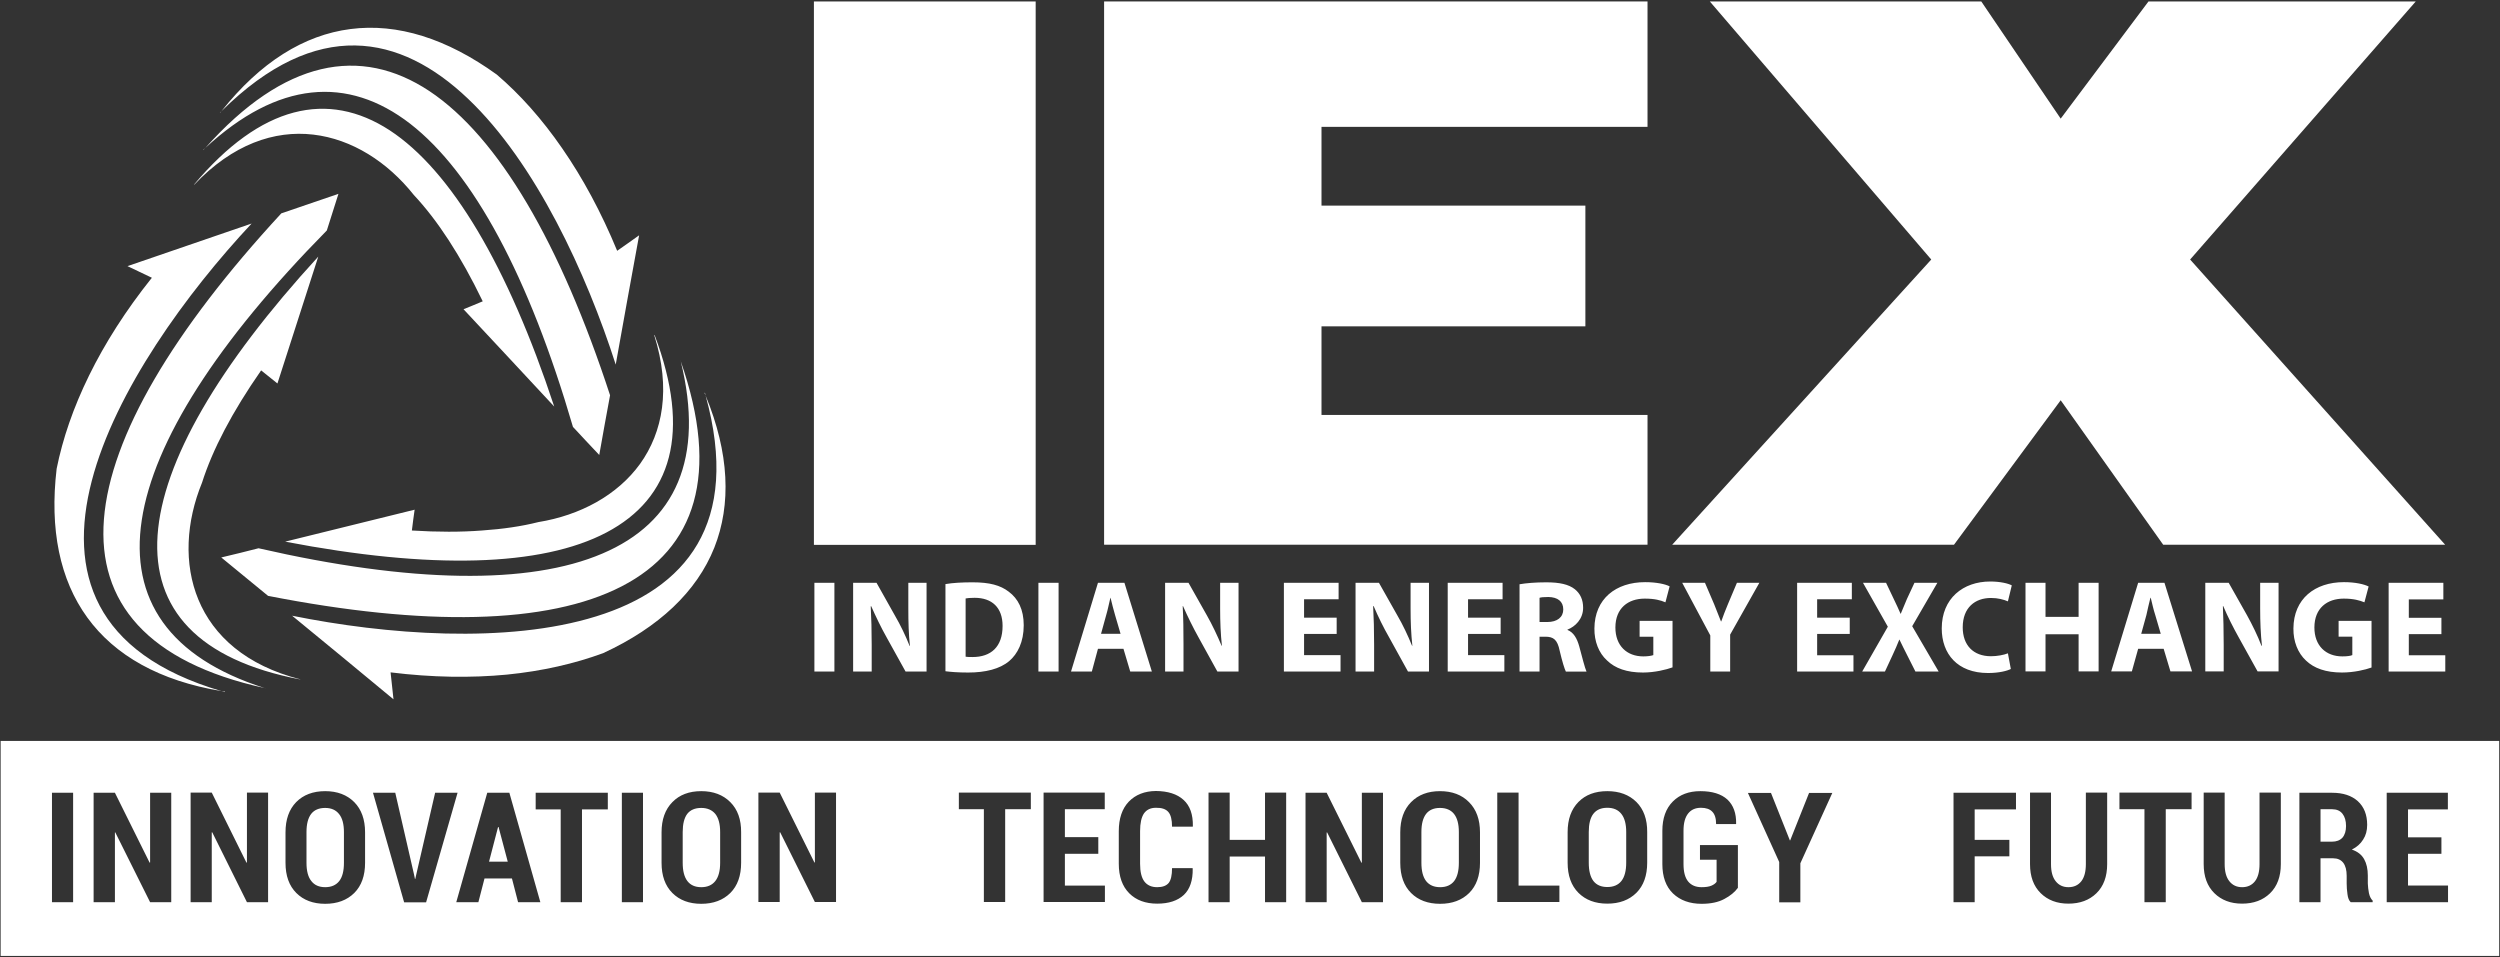 <svg version="1.2" xmlns="http://www.w3.org/2000/svg" viewBox="0 0 1549 593" width="1549" height="593"><rect x="0" y="0" width="1549" height="593" fill="#333333" stroke="none"/><style>.a{fill:#fff}</style><path class="a" d="m1512.7 382.8h-20.2v-11.4h21.4v-10.3h-33.9v55h35.1v-10.1h-22.6v-13.1h20.2zm-43.3 1.9h-20.4v9.8h8.5v11.4c-1.1 0.5-3.3 0.8-6.2 0.8-10.2 0-17.3-6.6-17.3-17.9 0-12 7.9-17.9 18.2-17.9 6.1 0 9.8 1.1 12.8 2.3l2.6-9.8c-2.7-1.4-8.2-2.7-15.3-2.7-18 0-31.2 10.3-31.3 28.7-0.1 8 2.7 15.2 7.8 19.9 5 4.8 12.3 7.4 22.3 7.4 7.3 0 14.5-1.7 18.3-3.1zm-91.6 31.3v-16.5c0-8.9-0.2-16.7-0.5-23.9l0.2-0.1c2.7 6.4 6.3 13.5 9.6 19.4l11.7 21.1h13v-54.9h-11.4v16c0 8.3 0.3 15.7 1.1 23h-0.3c-2.4-6.3-5.7-13-8.9-18.8l-11.4-20.2h-14.5v54.9zm-37.2-14l4.2 14h13.4l-17.1-54.9h-16.3l-16.7 54.9h12.8l3.9-14zm-13.9-9.3l3.2-11.6c0.8-3.3 1.6-7.5 2.5-10.7h0.2c0.8 3.2 1.7 7.4 2.8 10.7l3.4 11.6zm-71.7-31.6v54.9h12.4v-23h20.5v23h12.4v-54.9h-12.4v21.1h-20.5v-21.1zm-10.9 43.7c-2.5 1-6.6 1.8-10.5 1.8-11 0-17.5-6.9-17.5-17.9 0-12.3 7.7-18.2 17.5-18.2 4.4 0 7.9 1 10.5 2.1l2.4-9.9c-2.2-1.2-7.1-2.4-13.4-2.4-16.7 0-30 10.4-30 29.1 0 15.7 9.7 27.6 28.7 27.6 6.7 0 11.8-1.3 14.1-2.5zm-42.9 11.3l-16.4-28.1 15.6-26.9h-14.2l-4.7 10.1c-1.4 3.2-2.4 5.6-3.8 9.1h-0.1c-1.3-3-2.6-5.8-4.2-9.1l-4.8-10.1h-14.3l15.4 27.2-15.9 27.8h14.1l4.6-9.9c1.7-3.8 3.1-6.7 4.3-9.9h0.1c1.6 3.2 2.9 6.1 4.9 9.9l5 9.9zm-55.1-33.4h-20.2v-11.4h21.5v-10.2h-33.9v55h34.9v-10.1h-22.5v-13.2h20.2zm-74.1 33.4v-22.9l18.1-32.1h-13.9l-5.6 13.3c-1.6 3.9-2.9 7.1-4.1 10.6h-0.2c-1.4-3.6-2.6-6.7-4.2-10.6l-5.7-13.3h-14.1l17.4 32.6v22.4zm-35.7-31.4h-20.4v9.8h8.5v11.4c-1.1 0.4-3.3 0.8-6.2 0.8-10.2 0-17.3-6.6-17.3-17.9 0-12 7.9-17.9 18.2-17.9 6.1 0 9.8 1 12.8 2.3l2.6-9.9c-2.7-1.4-8.2-2.6-15.2-2.6-18.1 0-31.3 10.3-31.4 28.7-0.1 8 2.7 15.2 7.8 19.8 5 4.9 12.3 7.5 22.3 7.5 7.2 0 14.5-1.8 18.3-3.2zm-94.8 31.4h12.4v-21.6h3.7c5 0 7.4 1.9 8.8 8.8 1.6 6.8 3 11.2 3.8 12.8h12.8c-1-2.1-2.8-9.3-4.5-15.6-1.4-5-3.5-8.7-7.3-10.2v-0.2c4.7-1.8 9.7-6.5 9.7-13.5 0-5.1-1.8-8.8-5.1-11.5-3.9-3.1-9.6-4.3-17.8-4.3-6.6 0-12.5 0.5-16.5 1.2zm12.4-45.7c0.8-0.3 2.5-0.5 5.5-0.5 5.7 0.1 9.2 2.7 9.2 7.7 0 4.8-3.7 7.8-9.9 7.8h-4.8zm-24.1 12.3h-20.2v-11.4h21.4v-10.2h-34v55h35.1v-10.2h-22.5v-13.1h20.2zm-78.4 33.4v-16.5c0-9-0.2-16.8-0.6-24l0.3-0.1c2.7 6.4 6.2 13.5 9.6 19.4l11.7 21.2h13v-55h-11.4v16c0 8.3 0.3 15.7 1.1 23h-0.2c-2.5-6.2-5.7-13-9.1-18.8l-11.4-20.2h-14.5v55zm-23.2-33.4h-20.2v-11.4h21.4v-10.2h-33.9v55h35.1v-10.2h-22.6v-13.1h20.2zm-94.9 33.4v-16.5c0-9-0.1-16.8-0.5-24l0.2-0.1c2.8 6.4 6.3 13.5 9.6 19.4l11.7 21.2h13.1v-55h-11.4v16c0 8.3 0.3 15.7 1.1 23h-0.2c-2.6-6.2-5.8-13-9.1-18.8l-11.4-20.2h-14.5v55zm-37.2-14.1l4.2 14.1h13.4l-17-55h-16.4l-16.7 55h12.9l3.8-14.1zm-13.9-9.3l3.2-11.6c1-3.3 1.8-7.5 2.6-10.7h0.1c0.8 3.2 1.8 7.4 2.8 10.7l3.4 11.6zm-38.8 23.4h12.5v-55h-12.5zm-57.6-0.2c3.1 0.4 7.6 0.8 14.1 0.8 10.7 0 19.6-2.2 25.4-7.1 5.2-4.4 9-11.8 9-22.2 0-9.8-3.5-16.5-9.3-20.8-5.2-4-11.9-5.8-22.4-5.8-6.3 0-12.2 0.3-16.8 1.1zm12.5-45.1c1-0.2 2.8-0.4 5.6-0.4 10.7 0 17.3 6 17.3 17.4 0 13.1-7.3 19.3-18.6 19.3-1.6 0-3.3 0-4.3-0.2zm-58.2 45.3v-16.5c0-8.9-0.2-16.7-0.6-23.9l0.3-0.1c2.8 6.3 6.2 13.4 9.6 19.4l11.7 21.1h13v-55h-11.3v16.1c0 8.2 0.2 15.7 1 23h-0.2c-2.5-6.3-5.7-13-9.1-18.8l-11.4-20.3h-14.5v55zm-35.5 0h12.4v-55h-12.4z"/><path fill-rule="evenodd" class="a" d="m381.5 225.9c-18-56.2-49.6-125-91.6-164.8-41.7-39.7-93.6-50.7-152.7 7.8 24.1-30.4 51.2-47.2 79.9-50.9 29.2-3.8 59.8 5.9 90.7 28.2 14.3 12.2 28 27.5 40.6 45.8 12.6 18.2 24.1 39.4 34 63.4l6.7-4.7 6.9-4.9-7.3 40zm-127.3-149.2c-38.8-30-82.1-26.6-127 15 48.9-54.9 96.2-63.5 138.8-35.3 43 28.6 81.3 94.6 112 188.5l-3.4 18.5-3.3 18.5-8.2-8.7-8.1-8.7c-27.2-93.2-61.8-157.5-100.8-187.8zm2.2 44.1c-16.3-20.5-38.3-34.6-62.3-37.4-24-2.8-49.9 5.9-73.7 31h-0.2l-0.1 0.1c41.6-49.5 83.1-58.6 121.3-33.8 38.2 25 73.3 84.2 102 171.2l-28.1-30.2-28.1-30.1 5.9-2.4 6-2.5c-6.9-14.3-13.9-26.8-21.1-37.9-7.1-10.9-14.3-20.2-21.6-28zm-130.5-27.8v-0.2q0.6-0.6 1.3-1.1-0.7 0.7-1.3 1.3zm11.3-24.1q-0.5 0.6-0.9 1.1v-0.2q0.4-0.4 0.9-0.9z"/><path fill-rule="evenodd" class="a" d="m181 381.5c57.8 11.7 133.2 17.6 188.4 0.4 54.9-17 89.9-56.9 67.8-136.8 14.7 35.7 16 67.4 5.4 94.2-10.9 27.3-34.3 49.4-68.9 65.4-17.7 6.5-37.6 11.1-59.7 13.3-22.1 2.1-46.2 1.8-72-1.4l0.9 8.3 0.9 8.4-31.3-25.9zm192.2-38.5c45.4-19.3 63.4-59 48.6-119.1 24.5 70.1 9 115.9-36.6 139.4-45.9 23.7-122.2 24.9-219.1 5.9l-29-23.8 11.6-2.8 11.5-2.9c94.6 21.7 167.6 22.7 213 3.3zm64-97.9q-0.3-0.8-0.7-1.7h0.3q0.2 0.9 0.4 1.7zm-103.7 78.4c25.9-4.2 49-16.6 63.1-36.1 14.1-19.7 19.2-46.5 8.8-79.6v-0.2h0.2c22.8 60.4 10.6 101-29.8 122.3-40.4 21.3-109.1 23-199.1 5.7l80.2-19.8-0.9 6.5-0.8 6.4c16 1 30.4 1 43.4 0 13-0.9 24.6-2.6 34.9-5.2zm88.1-100.3h-0.1v-0.1q0.1 0 0.1 0.1zm0 0q0.1 0.4 0.2 0.7-0.1-0.3-0.2-0.7z"/><path fill-rule="evenodd" class="a" d="m155.9 138.5c-80.2 85.8-177.7 243-18.7 289.7-76.5-12.7-111-62.8-102.1-137.8 7.4-36.9 26.6-77.8 59-118.3l-15.1-7.2zm-18.7 289.7q1.1 0.2 2.2 0.3l-0.1 0.3q-1-0.3-2.1-0.6zm26.7-1.9c-145.3-31.9-123.5-149.1 10.4-294.1l35.4-12.1-7.2 22.7c-136.1 138.2-156.8 245.8-38.6 283.5zm0.7 0.1h-0.2q-0.3-0.1-0.5-0.1 0.3 0 0.7 0.1zm-39.4-127.4c-19.8 48.4-6.4 104.7 60.8 121.9l0.1 0.1c-126.8-24.2-112.8-126.9 11.1-262l-25.3 78.6-10.1-8.1c-18.1 26-30.1 49.1-36.6 69.5z"/><path class="a" d="m1020.8 257.1v80.4h-336.7v-336.6h336.7v77.7h-202v48.8h163.5v74.8h-163.5v54.9z"/><path class="a" d="m0.4 459.1v133.2h1548.1v-133.2zm715.8 31q11.2 0.1 17.1 5.5 6 5.4 5.8 16.3l-0.1 0.3h-12.8q0-6.5-2.3-9.1-2.3-2.7-7.7-2.6-4.9 0-7.4 3.5-2.4 3.6-2.4 10.9v20.3q0 7.4 2.6 10.9 2.7 3.6 8 3.6 4.9 0 7.1-2.6 2.1-2.6 2.1-9.2h12.7l0.1 0.3q0.2 10.9-5.5 16.3-5.8 5.4-16.5 5.4-10.9 0-17.3-6.4-6.5-6.5-6.5-18.3v-20.2q0-11.8 6.2-18.3 6.3-6.5 16.8-6.6zm-514.7 0.1q11.2 0 18 6.8 6.7 6.8 6.7 18.7v18.9q0 12-6.7 18.7-6.8 6.7-18 6.7-11.2 0-17.9-6.7-6.7-6.7-6.7-18.7v-18.9q0-11.9 6.6-18.7 6.7-6.8 18-6.8zm233 0q11.2 0 18 6.8 6.8 6.8 6.7 18.7v18.9q0 12-6.7 18.7-6.8 6.7-18 6.7-11.2 0-17.9-6.7-6.7-6.7-6.7-18.7v-18.9q0-11.9 6.7-18.7 6.6-6.8 17.9-6.8zm457.7 0q11.3 0 18 6.8 6.8 6.8 6.8 18.7v18.9q0 12-6.7 18.7-6.8 6.7-18 6.7-11.3 0-18-6.7-6.7-6.7-6.7-18.7v-18.9q0-11.9 6.7-18.7 6.7-6.8 17.9-6.8zm103.7 0q11.2 0 18 6.7 6.8 6.8 6.7 18.7v18.9q0 12-6.7 18.7-6.8 6.7-18 6.7-11.2 0-17.9-6.7-6.7-6.7-6.7-18.7v-18.9q0-11.9 6.7-18.7 6.6-6.7 17.9-6.7zm57.6 0q11.1 0 16.8 5.2 5.6 5.3 5.4 15l-0.1 0.2h-12.3q0-5.3-2.4-7.7-2.3-2.4-7-2.4-5.1 0-7.9 3.5-2.9 3.6-2.9 10.7v20.7q0 7.3 2.9 10.8 2.9 3.5 8.3 3.5 3.8 0 6-0.9 2.2-0.9 3.3-2.4v-13.7h-10.3v-9.1h23.5v26.5q-2.9 4-8.4 6.9-5.5 3-14.1 3-11 0-17.7-6.4-6.6-6.4-6.6-18.2v-20.6q0-11.7 6.5-18.2 6.4-6.4 17-6.4zm-935.4 0.9h13.1l21.5 43.4 0.3-0.1v-43.3h13.1v67.9h-13.1l-21.5-43.3h-0.3v43.3h-13.1zm351.8 0h13.2l21.5 43.3h0.3v-43.3h13.1v67.8h-13.1l-21.5-43.2h-0.3v43.2h-13.2zm124.2 0h44.6v10.3h-15.9v57.5h-13.2v-57.5h-15.5zm52.5 0h37.9v10.3h-24.7v17.3h20.7v10.3h-20.7v19.7h24.8v10.2h-38zm102.2 0h13.1v29.3h21.9v-29.3h13.1v67.9h-13.1v-28.3h-21.9v28.3h-13.1zm178.9 0h13.2v57.6h25.3v10.2h-38.5zm330.1 0h13v44.3q0 7 2.9 10.6 2.9 3.7 7.9 3.7 5.1 0 8-3.7 2.8-3.6 2.8-10.6v-44.3h13.2v44.3q0 11.6-6.7 18.1-6.6 6.4-17.3 6.4-10.6 0-17.2-6.5-6.6-6.5-6.6-18zm55.4 0h44.7v10.3h-16v57.6h-13.2v-57.6h-15.5zm52.2 0h13v44.3q0 7 2.9 10.6 2.9 3.7 7.9 3.7 5.1 0 8-3.7 2.8-3.6 2.8-10.6v-44.3h13.2v44.3q0 11.6-6.7 18.1-6.6 6.4-17.3 6.4-10.6 0-17.2-6.5-6.6-6.5-6.6-18zm-1333.2 0.1h13.1v67.8h-13.1zm25.8 0h13.2l21.5 43.3 0.3-0.1v-43.2h13.1v67.8h-13.1l-21.6-43.3-0.2 0.1v43.2h-13.2zm173.1 0h13.8l11.6 50.5 0.6 2.9h0.2l0.6-2.7 11.7-50.7h13.9l-19.5 67.9h-13.6zm70.8 0h13.7l19.2 67.8h-13.8l-3.8-14.7h-17l-3.8 14.7h-13.7zm30 0h44.7v10.3h-16v57.5h-13.2v-57.5h-15.5zm53.4 0h13.1v67.8h-13.1zm423.6 0h13.1l21.5 43.3h0.3v-43.3h13.1v67.8h-13.1l-21.5-43.2h-0.3v43.2h-13.1zm401.5 0h38.7v10.3h-25.6v18.9h21.5v10.2h-21.5v28.4h-13.1zm214.3 0h20.3q10.1 0 15.9 5.2 5.8 5.3 5.8 14.7 0 5.3-2.5 9.1-2.4 3.9-7 6.2 5.3 1.8 7.6 5.9 2.3 4.1 2.3 10.2v4.9q0.1 2.9 0.7 6 0.7 3.1 2.3 4.6v1h-13.6q-1.6-1.5-2-4.9-0.5-3.4-0.5-6.7v-4.8q0-5.2-2.1-8-2.2-2.8-6.2-2.8h-7.9v27.2h-13.1zm54.1 0h37.9v10.3h-24.7v17.3h20.7v10.2h-20.7v19.7h24.8v10.3h-38zm-395.8 0.1h14.3l11.7 29.4h0.2l11.7-29.4h14.4l-19.8 43.6v24.2h-13.1v-25zm-87.1 9.2q-5.8 0-8.7 3.8-2.8 3.7-2.8 11.2v19q0 7.6 2.9 11.4 2.9 3.7 8.6 3.7 5.7 0 8.7-3.7 3-3.8 3-11.4v-19q0-7.4-3-11.2-3-3.8-8.7-3.8zm-794.4 0.1q-5.8 0-8.7 3.7-2.9 3.8-2.9 11.3v19q0 7.6 3 11.3 2.9 3.8 8.6 3.8 5.7 0 8.7-3.8 2.9-3.7 2.9-11.3v-19q0-7.5-3-11.2-3-3.8-8.6-3.8zm233 0q-5.8 0-8.7 3.7-2.8 3.8-2.8 11.2v19.1q0 7.5 2.9 11.3 2.9 3.8 8.6 3.8 5.7 0 8.7-3.8 3-3.8 3-11.3v-19.1q0-7.4-3-11.2-3.1-3.7-8.7-3.7zm457.7 0q-5.7 0-8.6 3.7-2.9 3.8-2.9 11.2v19.1q0 7.5 2.9 11.3 3 3.8 8.7 3.8 5.7 0 8.7-3.8 2.9-3.8 2.9-11.3v-19.1q0-7.4-3-11.2-3-3.7-8.7-3.7zm545.6 0.8v20.1h7.1q4.2 0 6.5-2.5 2.2-2.6 2.2-7.2 0-4.8-2.2-7.6-2.2-2.8-6.4-2.8zm-1129.2 11l-5.6 21.5h11.6l-5.7-21.5z"/><path fill-rule="evenodd" class="a" d="m504.3 0.9v336.7h137.4v-336.7zm531.8 336.6h174.6l66.1-89.5 63.5 89.5h174.7l-158-176.7 139.8-159.9h-165.6l-54.4 72.6-49.2-72.6h-168.2l137.2 159.9z"/></svg>